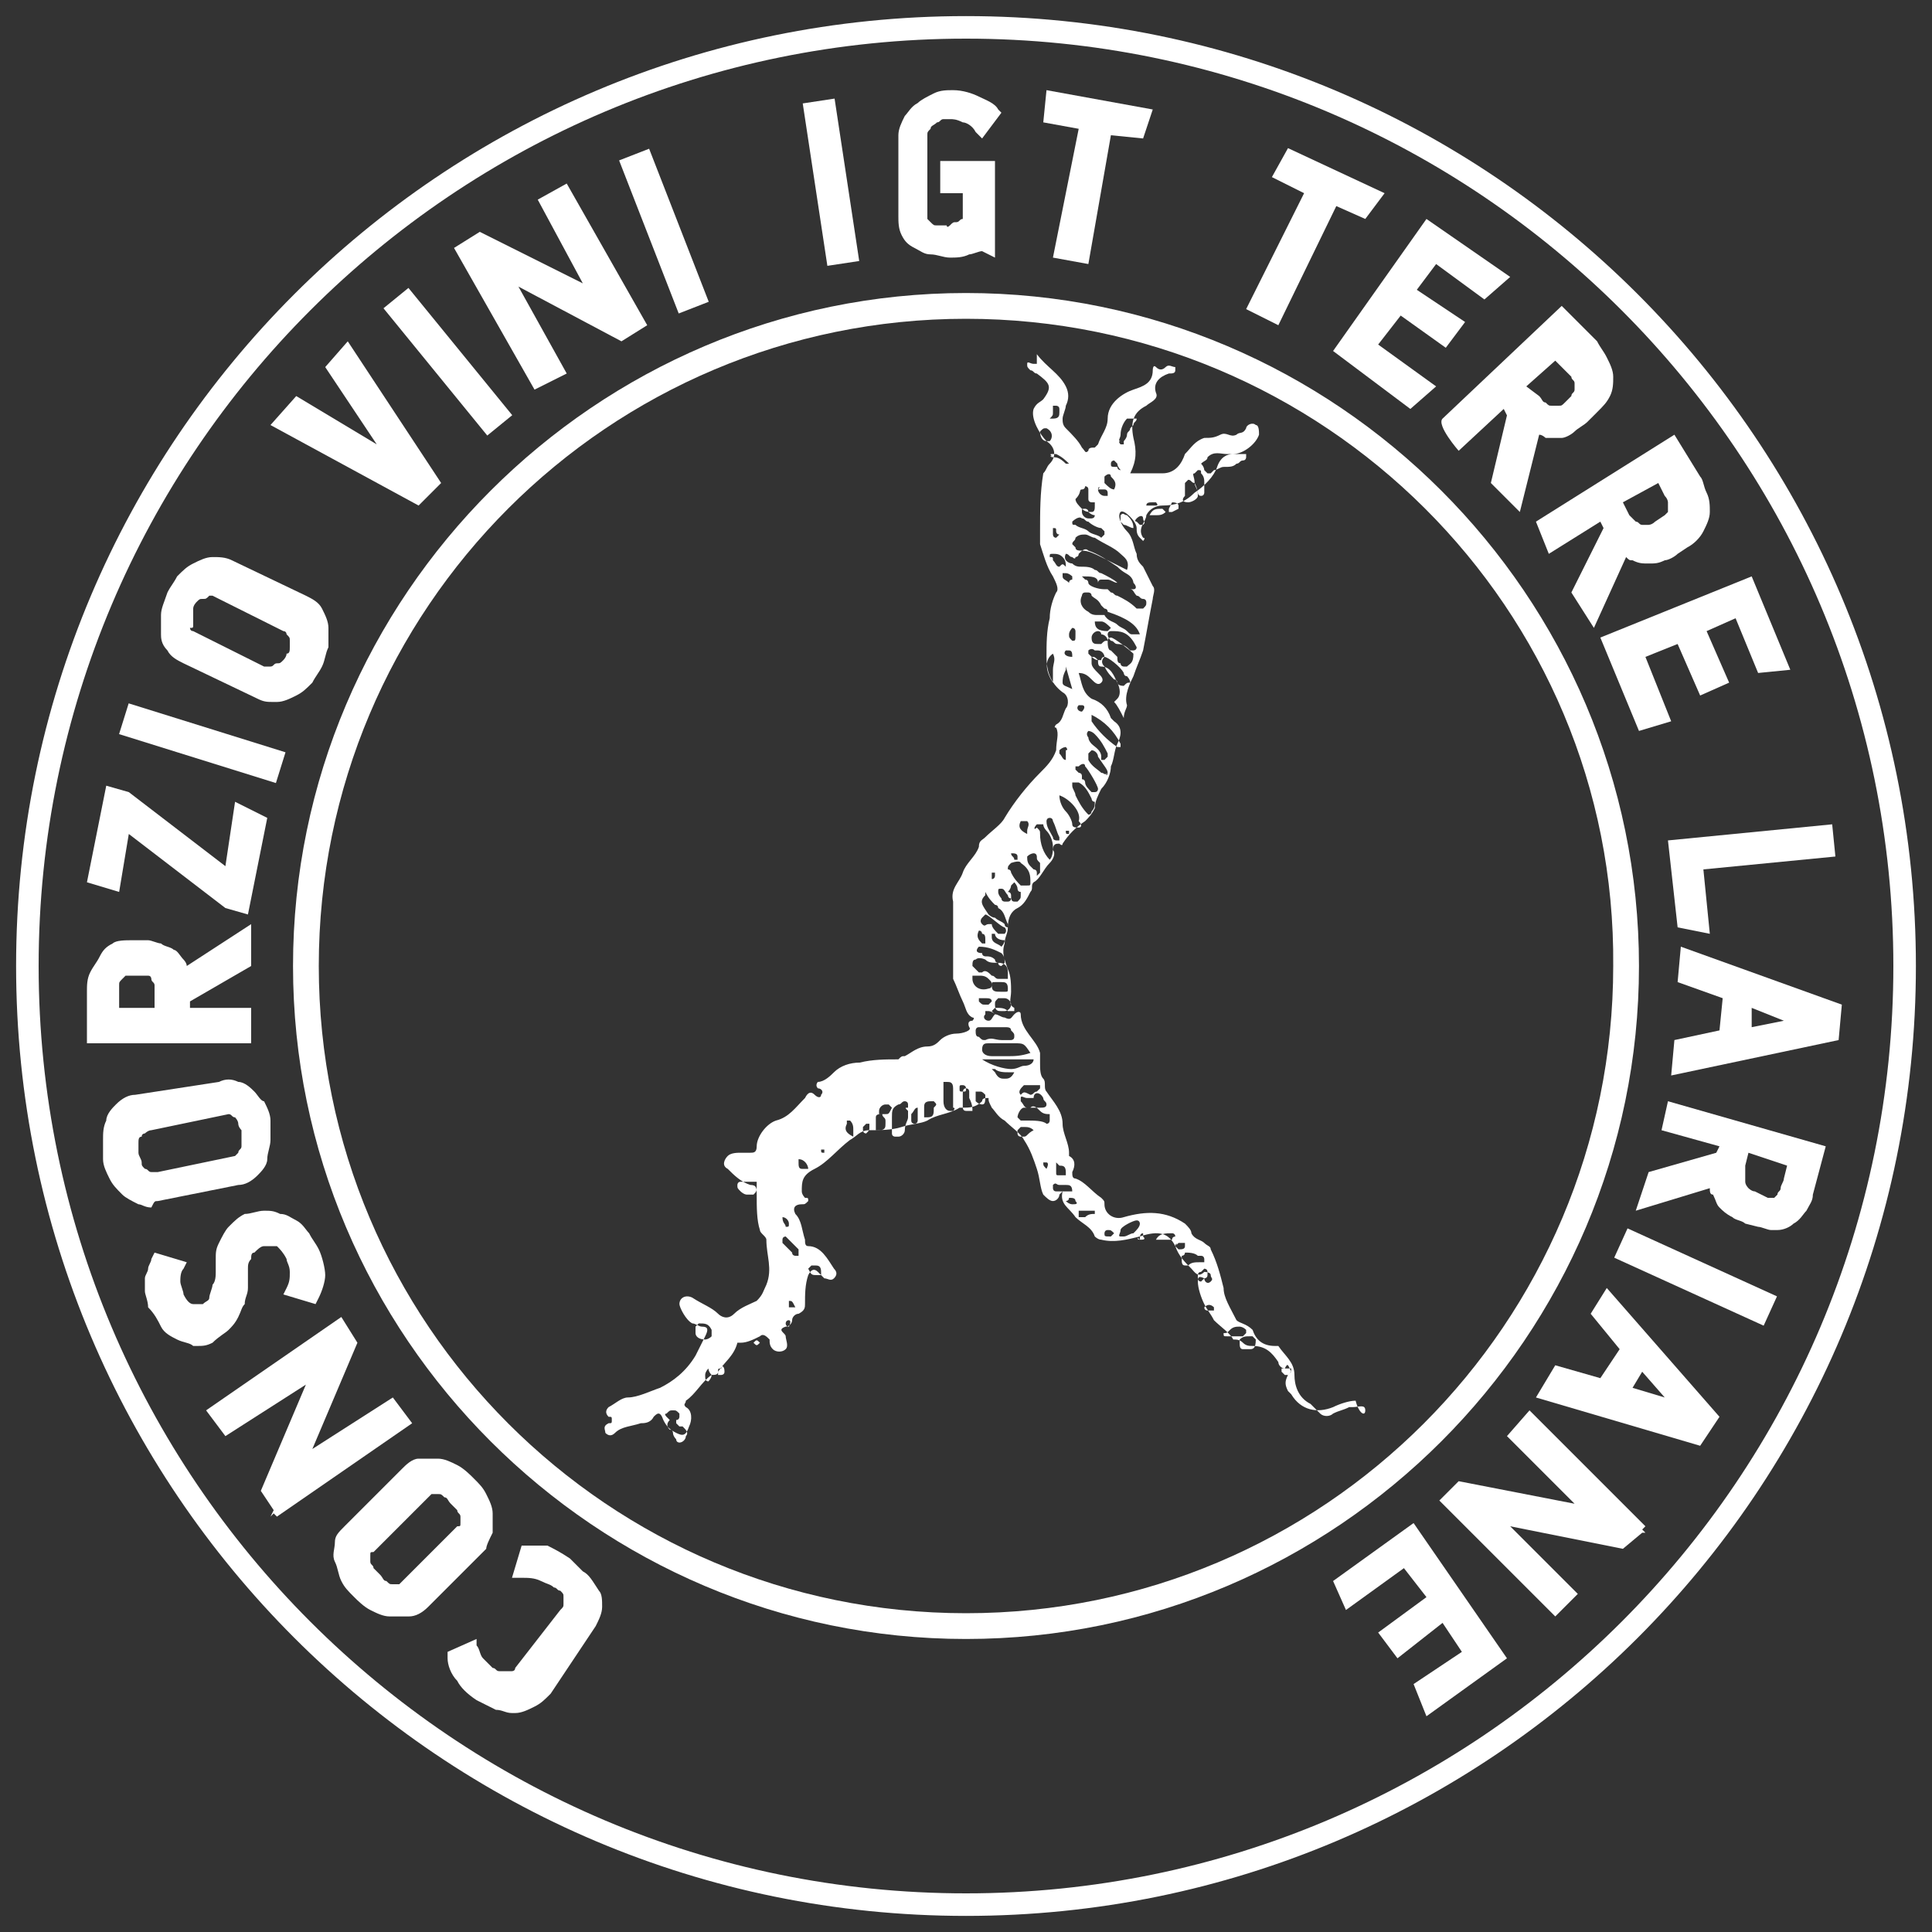 <?xml version="1.0" encoding="UTF-8"?> <svg xmlns="http://www.w3.org/2000/svg" xmlns:xlink="http://www.w3.org/1999/xlink" version="1.1" id="Livello_1" x="0px" y="0px" width="60px" height="60px" viewBox="0 0 60 60" style="enable-background:new 0 0 60 60;" xml:space="preserve"><rect x="0" y="0" width="60" height="60" fill="#333333" stroke="none"/> <style type="text/css"> .st0{fill:#FFFFFF;} </style> <g> <g id="uuid-53b85577-8e08-4c32-8276-97307841bd59"> <path class="st0" d="M42.4,43.8c0-0.2-0.2-0.1-0.4-0.1c0,0-0.1,0-0.1,0c-0.2,0.1-0.3,0.1-0.5,0.2c-0.1,0.1-0.3,0.1-0.4,0 c-0.1-0.1-0.2-0.2-0.3-0.3c-0.4-0.2-0.5-0.6-0.5-0.9c0-0.4-0.3-0.6-0.5-0.9c0,0-0.1,0-0.1,0c-0.4,0-0.6-0.2-0.7-0.5l0,0 c-0.2-0.2-0.4-0.2-0.5-0.3C38.2,40.6,38,40.3,38,40c-0.1-0.4-0.2-0.8-0.4-1.2c0-0.1-0.1-0.1-0.2-0.2c-0.1-0.1-0.3-0.1-0.4-0.3 c0-0.1-0.1-0.2-0.2-0.3c-0.6-0.4-1.2-0.4-1.9-0.2c-0.3,0.1-0.6-0.1-0.6-0.4c0-0.1,0-0.1-0.1-0.2c-0.3-0.2-0.5-0.5-0.8-0.6 c-0.1,0-0.1-0.1-0.1-0.2c0.1-0.2,0.1-0.4-0.1-0.5c0,0,0,0,0-0.1c0-0.3-0.2-0.6-0.2-0.9c0-0.4-0.3-0.7-0.5-1 c-0.1-0.1,0-0.3-0.1-0.4c-0.1-0.1-0.1-0.3-0.1-0.5c0-0.1,0-0.2,0-0.3c-0.1-0.4-0.6-0.7-0.6-1.2c0-0.1-0.1-0.1-0.2,0 c-0.1,0.1-0.1,0.2-0.3,0.1c-0.1,0-0.2-0.1-0.3-0.1c0,0-0.1-0.1-0.1-0.1c0,0,0.1-0.1,0.1-0.1c0.2,0,0.3,0,0.4,0.1 c0.1,0,0.1,0,0.2,0c0,0,0-0.1,0-0.1c-0.2-0.1-0.1-0.3-0.1-0.5c0-0.2,0-0.5-0.1-0.7c-0.1-0.3-0.2-0.5-0.1-0.8 c0-0.2,0.1-0.3,0.1-0.5c0-0.3,0.1-0.5,0.3-0.6c0.2-0.1,0.3-0.3,0.4-0.5c0.1-0.1,0-0.2,0.1-0.3c0.2-0.1,0.3-0.4,0.5-0.6 c0.1-0.1,0.2-0.3,0.1-0.4c0-0.2,0.1-0.2,0.2-0.2c0,0,0.1,0.1,0.1,0c0.2-0.3,0.4-0.5,0.7-0.7c0.1-0.1,0.2-0.2,0.3-0.4 c0-0.2,0.1-0.4,0.2-0.6c0.2-0.2,0.3-0.5,0.3-0.7c0.1-0.2,0.1-0.5,0.2-0.7c0.1-0.2,0.2-0.5-0.1-0.7c0,0,0,0-0.1-0.1 c-0.1-0.3-0.3-0.5-0.6-0.6c-0.3-0.2-0.3-0.5-0.4-0.8c0.2,0,0.3,0.1,0.4,0.2c0.1,0.1,0.2,0.2,0.3,0.1c0.1-0.1,0-0.2-0.1-0.3 c-0.1-0.1-0.2-0.2-0.2-0.3c0-0.1,0-0.2,0-0.2c0.1,0,0.1,0,0.2,0.1c0,0.1,0,0.2,0.1,0.2c0.3,0,0.4,0.3,0.5,0.5 c0.1,0.2,0.1,0.4,0,0.5c0,0-0.1,0.1-0.1,0.1c0.1,0.1,0.2,0.3,0.3,0.5c0-0.2,0.1-0.3,0.1-0.4c-0.1-0.3,0.1-0.7,0.2-0.9 c0.1-0.3,0.2-0.5,0.3-0.8c0.1-0.5,0.2-1.1,0.3-1.6c0-0.1,0.1-0.3,0-0.4c-0.1-0.2-0.2-0.4-0.3-0.6c-0.1-0.1-0.2-0.2-0.2-0.4 c-0.1-0.2-0.1-0.5-0.3-0.7s-0.3-0.5-0.2-0.6s0.5,0.3,0.5,0.5c0,0.1,0,0.2,0.1,0.3c0,0,0.1,0.1,0.1,0.1c0,0,0.1-0.1,0-0.1 c-0.2-0.3,0.1-0.5,0.1-0.7c0.1-0.2,0.3-0.3,0.5-0.3c0.4,0,0.7-0.1,1-0.4c0.3-0.2,0.6-0.5,0.7-0.8c0.1-0.3,0.3-0.4,0.5-0.4 c0.3,0,0.7-0.3,0.8-0.6c0-0.1,0-0.3-0.1-0.3c-0.1-0.1-0.3,0-0.3,0.1c-0.1,0.2-0.2,0.1-0.3,0.2c-0.2,0.1-0.3-0.1-0.5,0 c-0.2,0.1-0.3,0.1-0.5,0.1c-0.3,0.1-0.4,0.3-0.6,0.5c-0.1,0.3-0.3,0.6-0.7,0.6c-0.3,0-0.7,0-1,0c0.2-0.4,0.2-0.7,0.1-1.1 c-0.1-0.5,0-0.8,0.4-1c0.1-0.1,0.4-0.2,0.3-0.4c-0.1-0.3,0.1-0.5,0.4-0.6c0.1,0,0.2,0,0.2-0.1c0,0,0-0.1,0-0.1 c-0.1,0-0.2-0.1-0.3,0c-0.1,0.1-0.2,0.1-0.3,0c-0.1-0.1-0.1,0.1-0.1,0.1c0,0.4-0.3,0.5-0.6,0.6c-0.3,0.1-0.8,0.4-0.8,0.9 c0,0.3-0.2,0.5-0.3,0.8c0,0-0.1,0.1-0.1,0.1c-0.1,0-0.2,0-0.2,0.1c-0.1,0.1-0.1,0-0.2-0.1c-0.1-0.2-0.3-0.4-0.5-0.6 c-0.1-0.1-0.1-0.2-0.1-0.3c0-0.1,0.1-0.3,0.1-0.4c0.1-0.2,0.1-0.4,0-0.6c-0.2-0.4-0.6-0.6-0.9-1c0,0.1,0,0.2,0,0.3 c-0.1,0-0.1,0-0.1,0c-0.1,0-0.2-0.1-0.2,0c0,0.1,0,0.1,0.1,0.2c0.1,0,0.1,0.1,0.2,0.1c0.4,0.3,0.5,0.4,0.2,0.8 c-0.1,0.1-0.2,0.1-0.3,0.3c-0.1,0.3,0.2,0.8,0.4,1c0.3,0.2,0.3,0.5,0.1,0.7c-0.1,0.1-0.1,0.2-0.2,0.3c-0.1,0.6-0.1,1.2-0.1,1.8 c0,0.1,0,0.3,0,0.4c0.1,0.3,0.2,0.7,0.4,1c0.1,0.2,0.2,0.4,0.1,0.5c-0.1,0.2-0.2,0.5-0.2,0.8c-0.1,0.4-0.1,0.8-0.1,1.2 c0,0.4,0.1,0.8,0.5,1.1c0.2,0.1,0.2,0.4,0.1,0.5c-0.1,0.2-0.1,0.4-0.3,0.5c0,0-0.1,0.1,0,0.1c0.1,0.2,0,0.4,0,0.7 c-0.1,0.3-0.3,0.5-0.5,0.7c-0.4,0.4-0.8,0.9-1.1,1.4c-0.1,0.2-0.4,0.4-0.6,0.6c-0.1,0.1-0.2,0.1-0.2,0.3c-0.1,0.3-0.4,0.5-0.5,0.8 c-0.1,0.3-0.4,0.5-0.3,0.9c0,0.1,0,0.2,0,0.3c0,0.6,0,1.1,0,1.7c0,0.1,0,0.3,0,0.4c0.1,0.2,0.2,0.5,0.3,0.7 c0.1,0.2,0.1,0.4,0.3,0.5c0.1,0,0,0.1,0,0.1c-0.2,0-0.1,0.2-0.1,0.2c0.1,0.1-0.2,0.2-0.4,0.2c-0.2,0-0.4,0.1-0.5,0.2 c-0.1,0.1-0.2,0.2-0.4,0.2c-0.3,0-0.5,0.2-0.7,0.3c-0.1,0-0.1,0-0.2,0.1c-0.4,0-0.8,0-1.2,0.1c-0.3,0-0.6,0.1-0.8,0.3 c-0.1,0.1-0.3,0.3-0.5,0.3c0,0-0.1,0.1,0,0.2c0.1,0,0.2,0.1,0.1,0.2c0,0.1-0.1,0.1-0.2,0c-0.1-0.1-0.2-0.1-0.3,0.1 c-0.3,0.3-0.5,0.6-0.9,0.7c-0.3,0.1-0.6,0.5-0.6,0.8c0,0.2-0.1,0.2-0.2,0.2c-0.1,0-0.2,0-0.3,0c-0.1,0-0.3,0-0.4,0.1 c-0.1,0.1-0.2,0.3,0,0.4c0.2,0.2,0.4,0.4,0.7,0.5c0.2,0,0.2,0.1,0.2,0.3c0,0.4,0,0.8,0.1,1.1c0,0.1,0.2,0.2,0.2,0.3 c0,0.5,0.2,0.9,0,1.4c-0.1,0.2-0.1,0.3-0.3,0.5c-0.2,0.1-0.5,0.2-0.7,0.4c-0.2,0.2-0.4,0.1-0.5,0c-0.2-0.2-0.5-0.3-0.8-0.5 c-0.2-0.1-0.4,0-0.4,0.2c0,0.1,0.2,0.5,0.4,0.6c0.1,0,0.2,0.1,0.3,0.1c0.2,0,0.2,0.1,0.1,0.3c-0.1,0.2-0.2,0.4-0.3,0.6 c-0.3,0.5-0.7,0.8-1.1,1c-0.3,0.1-0.7,0.3-1,0.3c-0.2,0-0.4,0.2-0.6,0.3c-0.1,0.1-0.1,0.2,0,0.3c0.1,0,0.1,0,0.1,0.1 c0,0.1,0,0.1-0.1,0.1c-0.2,0.1-0.1,0.2-0.1,0.3c0.1,0.1,0.2,0.1,0.3,0c0.2-0.2,0.5-0.2,0.8-0.3c0.1,0,0.3,0,0.4-0.2 c0.1-0.1,0.2-0.2,0.3,0.1c0.1,0.2,0.2,0.3,0.4,0.4c0.2,0.1,0.3,0.1,0.4-0.2c0.1-0.2,0.1-0.5-0.1-0.6c-0.1-0.1,0-0.1,0-0.2 c0.3-0.2,0.5-0.6,0.8-0.8c0.1,0,0.2,0,0.2-0.1c0.2-0.3,0.5-0.5,0.6-0.9c0,0,0,0,0.1,0c0.2,0,0.4-0.1,0.6-0.2 c0.1-0.1,0.2,0,0.3,0.1c0,0.1,0,0.2,0.1,0.3c0.1,0.1,0.3,0.1,0.4,0c0.1-0.1,0-0.3,0-0.4c0-0.1-0.3-0.2,0-0.3 c0.1,0,0.2-0.1,0.2-0.2c0-0.1,0.1-0.2,0.2-0.2c0.2-0.1,0.2-0.2,0.2-0.3c0-0.3,0-0.6,0.1-0.9c0.1-0.2,0.2-0.2,0.3-0.1 c0.1,0.1,0.1,0.1,0.2,0.2c0.1,0,0.2,0.1,0.3,0c0.1-0.1,0.1-0.2,0-0.3c-0.2-0.3-0.4-0.7-0.8-0.7c-0.1,0-0.1-0.1-0.1-0.2 c-0.1-0.3-0.1-0.6-0.3-0.8c-0.1-0.2,0-0.3,0.2-0.3c0.1,0,0.1,0,0.2-0.1c0-0.1,0-0.1-0.1-0.1c0,0-0.1-0.1-0.1-0.2 c0-0.3,0-0.5,0.4-0.7c0.4-0.2,0.7-0.6,1.1-0.9c0.2-0.1,0.3-0.3,0.6-0.3c0.3,0,0.7,0,1-0.1c0.3-0.1,0.6-0.1,0.8-0.2 c0.3-0.2,0.7-0.2,1-0.4c0,0,0.1,0,0.1,0c0.2,0,0.4,0,0.6-0.2c0-0.1,0.1-0.1,0.2-0.1c0,0.1,0,0.1,0.1,0.3c0.1,0.1,0.2,0.3,0.4,0.4 c0.2,0.2,0.5,0.4,0.6,0.6c0.2,0.3,0.3,0.6,0.4,0.9c0.1,0.3,0.1,0.6,0.2,0.8c0.1,0.1,0.2,0.2,0.3,0.2c0.1,0,0.2-0.1,0.2-0.2 c0,0,0.1-0.1,0.1-0.1c-0.1,0.4,0.2,0.5,0.4,0.8c0.2,0.2,0.5,0.3,0.6,0.6c0,0,0.1,0.1,0.2,0.1c0.4,0.1,0.8,0,1.2-0.1 c0.6-0.2,0.9-0.1,1.1,0.3c0.1,0.3,0.3,0.5,0.5,0.7c0.1,0.1,0.2,0.3,0.4,0.1c0,0,0.2,0,0.2,0.1c0,0.1,0.1,0.1,0,0.2 c-0.1,0.1-0.2,0-0.2-0.1c-0.2-0.1-0.2,0-0.2,0.1c0,0.2,0.1,0.5,0.2,0.7c0.1,0.2,0.2,0.3,0.3,0.5c0.2,0.2,0.5,0.4,0.6,0.6 c0,0,0,0,0,0c0.1,0,0.2,0,0.3,0.1c0.1,0.1,0.2,0.1,0.3,0.1c0.4,0,0.6,0.2,0.8,0.5c0,0.1,0.1,0.2,0.2,0.2c0.1,0,0.2,0,0.2,0 c0,0.1,0,0.1-0.1,0.2c-0.1,0.2-0.1,0.3,0,0.5l0.1,0.1c0.3,0.5,0.8,0.6,1.3,0.4c0.2-0.1,0.5-0.2,0.7-0.2 C42.2,43.9,42.4,44,42.4,43.8L42.4,43.8z M37.3,14.4C37.3,14.4,37.4,14.3,37.3,14.4c0.1-0.1,0.2-0.1,0.2-0.2 c0.2-0.2,0.4-0.1,0.6-0.1c0.2,0,0.3,0,0.4,0c0,0,0.1,0,0.2,0c0,0,0,0.1,0,0.1c0,0,0,0.1-0.1,0.1c-0.1,0-0.1,0.1-0.2,0.1 c-0.1,0.1-0.2,0.1-0.4,0.1c-0.1,0-0.2,0.1-0.3,0.1c0,0-0.1,0.1-0.1,0.1l0,0c0,0-0.1,0-0.1,0h0c0,0,0,0-0.1-0.1 C37.4,14.6,37.4,14.5,37.3,14.4L37.3,14.4L37.3,14.4L37.3,14.4z M37.1,14.7c0,0,0.1-0.1,0.1-0.1c0.1,0,0.1,0,0.1,0.1c0,0,0,0,0,0 c0.1,0.1,0.1,0.2,0.1,0.3v0.1c0,0.1,0,0.1,0,0.2c0,0,0,0,0,0c0,0,0,0.1-0.1,0.1h0c-0.1,0-0.1-0.1-0.1-0.1v0c0-0.1-0.1-0.2-0.1-0.3 l0,0C37.1,14.8,37,14.7,37.1,14.7L37.1,14.7z M36.8,15.4c0-0.1,0-0.2,0-0.3c0,0,0,0,0-0.1c0,0,0.1-0.1,0.1-0.1 c0.1,0,0.1,0.1,0.2,0.1c0.1,0.2,0.1,0.3,0.1,0.4s-0.2,0.2-0.3,0.2h0v0C36.7,15.6,36.7,15.5,36.8,15.4L36.8,15.4z M36.4,15.6 C36.4,15.6,36.5,15.6,36.4,15.6c0.2,0,0.2,0.1,0.2,0.1c0,0,0,0,0,0.1l0,0l-0.2,0.1l0,0c0,0-0.1,0-0.1,0s0-0.1,0-0.1L36.4,15.6 C36.4,15.7,36.4,15.6,36.4,15.6L36.4,15.6z M36.1,15.8L36.1,15.8C36.1,15.8,36.2,15.9,36.1,15.8c0.1,0.1,0.1,0.1,0.1,0.1 c-0.1,0.1-0.2,0.1-0.3,0.1h-0.2l0,0C35.8,15.8,35.9,15.8,36.1,15.8L36.1,15.8z M35.6,15.7c0-0.1,0.1-0.1,0.2-0.1c0,0,0.1,0,0.1,0 c0,0,0.1,0.1,0,0.1c0,0-0.1,0-0.1,0h0C35.8,15.7,35.7,15.7,35.6,15.7L35.6,15.7L35.6,15.7L35.6,15.7L35.6,15.7z M32.7,21.2 c-0.2-0.3-0.3-0.7,0-0.9l0,0l0,0c0.1,0.2,0,0.3,0,0.5C32.7,20.9,32.7,21.1,32.7,21.2L32.7,21.2L32.7,21.2L32.7,21.2z M23.4,37.1 c0,0-0.1,0-0.1,0c0,0-0.1,0-0.1,0C23.1,37.1,23,37,23,37c0,0,0,0,0,0c-0.1-0.1-0.1-0.1-0.1-0.2c0,0,0-0.1,0.1-0.1 c0.1,0,0.2,0,0.2,0c0,0,0.1,0,0.1,0h0c0.1,0,0.1,0,0.2,0c0,0,0,0.1,0,0.1C23.5,37,23.5,37,23.4,37.1L23.4,37.1z M21.3,44.6 c0,0.1-0.1,0.2-0.2,0.2h0c0,0-0.1,0-0.1-0.1c0,0-0.1-0.1-0.1-0.2c0,0,0-0.1-0.1-0.1c-0.1-0.1-0.1-0.2,0-0.3c0,0,0,0,0,0 c0,0,0,0-0.1-0.1l0,0c0,0-0.1-0.1,0-0.1c0.1-0.1,0.1-0.1,0.2-0.1c0.1,0,0.1,0,0.2,0.1c0,0,0,0,0,0c0,0,0,0.1,0,0.1 c0,0,0,0.1-0.1,0.1c0,0,0,0,0,0c0,0,0,0.1,0,0.1c0,0,0,0,0.1,0.1c0,0,0,0,0.1,0l0,0C21.3,44.4,21.4,44.5,21.3,44.6L21.3,44.6z M21.9,41.6L21.9,41.6c-0.2,0-0.3-0.1-0.3-0.2c0,0,0,0,0-0.1c0,0,0-0.1,0-0.1c0,0,0.1-0.1,0.1-0.1c0.2,0,0.3,0,0.4,0.2 c0,0,0,0.1,0,0.2C22,41.6,21.9,41.6,21.9,41.6z M22.1,42.7C22,42.8,22,42.8,22.1,42.7c0,0.1-0.1,0.2-0.1,0.2h0 c-0.1,0-0.1-0.1-0.1-0.2s0.1-0.2,0.1-0.2S22,42.6,22.1,42.7C22,42.7,22,42.7,22.1,42.7L22.1,42.7L22.1,42.7L22.1,42.7z M22.5,42.6 C22.5,42.6,22.5,42.6,22.5,42.6c0,0.1-0.1,0.1-0.1,0.1h0c0,0-0.1,0-0.1,0c0,0,0,0,0-0.1c0-0.1,0-0.1,0.1-0.1 C22.4,42.4,22.5,42.4,22.5,42.6C22.5,42.5,22.5,42.5,22.5,42.6C22.5,42.5,22.5,42.6,22.5,42.6L22.5,42.6z M23.6,41.7 C23.6,41.7,23.6,41.7,23.6,41.7C23.6,41.7,23.6,41.7,23.6,41.7L23.6,41.7c-0.1,0.1-0.1,0.1-0.2,0l0,0l0,0l0,0l0,0 C23.5,41.6,23.5,41.6,23.6,41.7C23.6,41.6,23.6,41.6,23.6,41.7L23.6,41.7L23.6,41.7L23.6,41.7L23.6,41.7z M25.1,39.4 C25.1,39.4,25.2,39.4,25.1,39.4l0.1-0.1c0,0,0.1,0,0.1,0c0.1,0,0.2,0,0.2,0.2c0,0,0,0.1,0,0.1h0c0,0,0,0,0,0c0,0-0.1,0-0.1,0 C25.2,39.6,25.2,39.6,25.1,39.4C25.1,39.5,25.1,39.5,25.1,39.4L25.1,39.4z M24.3,37.8C24.4,37.8,24.4,37.8,24.3,37.8 c0.1,0,0.2,0.1,0.2,0.2c0,0.1,0,0.1-0.1,0.1l0,0C24.4,38,24.3,38,24.3,37.8C24.3,37.9,24.3,37.9,24.3,37.8z M24.5,41.2L24.5,41.2 L24.5,41.2c-0.1,0-0.1-0.1-0.1-0.1c0,0,0-0.1,0.1-0.1h0C24.5,41,24.6,41,24.5,41.2C24.5,41.2,24.5,41.2,24.5,41.2z M24.7,40.6 C24.7,40.6,24.7,40.6,24.7,40.6L24.7,40.6L24.7,40.6L24.7,40.6c-0.1,0-0.2,0-0.2,0s0,0,0-0.1v0c0,0,0,0,0-0.1c0,0,0,0,0,0 C24.6,40.4,24.6,40.4,24.7,40.6C24.7,40.5,24.7,40.6,24.7,40.6L24.7,40.6z M24.8,38.8C24.8,38.8,24.8,38.9,24.8,38.8 c0,0.1,0,0.1,0,0.2l0,0c0,0,0,0-0.1,0c0,0-0.1,0-0.1-0.1l0,0c0,0-0.1-0.1-0.1-0.1c-0.1-0.1-0.1-0.1-0.2-0.2c0,0,0-0.1,0-0.1 c0-0.1,0.1-0.1,0.1-0.1h0C24.5,38.5,24.7,38.7,24.8,38.8L24.8,38.8z M25.1,36.3C25.1,36.3,25.1,36.3,25.1,36.3c-0.1,0-0.2,0-0.2,0 c-0.1,0-0.1-0.1-0.1-0.2c0,0,0-0.1,0-0.1c0,0,0,0,0,0C25,36,25.1,36.2,25.1,36.3L25.1,36.3L25.1,36.3L25.1,36.3z M25.6,35.8 C25.6,35.8,25.6,35.8,25.6,35.8L25.6,35.8c-0.1,0-0.1,0-0.1-0.1v0l0,0c0,0,0,0,0,0c0,0,0,0,0.1,0C25.6,35.7,25.6,35.7,25.6,35.8 C25.6,35.7,25.6,35.8,25.6,35.8z M26.5,35.3c-0.2-0.1-0.3-0.2-0.2-0.4c0,0,0-0.1,0-0.1c0,0,0.1,0,0.1,0c0.1,0.1,0.1,0.2,0.1,0.3 L26.5,35.3L26.5,35.3L26.5,35.3L26.5,35.3z M27,35c0,0.1,0,0.1-0.1,0.2l0,0c-0.1,0-0.1-0.1-0.1-0.1c0,0,0,0,0,0c0,0,0-0.1,0-0.1 c0,0,0.1-0.1,0.1-0.1c0,0,0.1,0,0.1,0S27,34.9,27,35C27,34.9,27,35,27,35L27,35z M27.5,34.8c0,0,0,0.1,0,0.1c0,0.1,0,0.2-0.2,0.2 h0c0,0,0,0-0.1,0c0,0,0-0.1,0-0.2v-0.1c0-0.1,0-0.1,0-0.1c0-0.1,0.1-0.1,0.2-0.1C27.4,34.7,27.5,34.7,27.5,34.8 C27.5,34.8,27.5,34.8,27.5,34.8L27.5,34.8z M27.5,34.6c0,0-0.1,0-0.1,0h0c0,0-0.1,0-0.1,0c0,0,0-0.1,0-0.1c0-0.1,0.1-0.2,0.2-0.2 c0,0,0.1,0,0.1,0c0,0,0.1,0.1,0.1,0.1C27.6,34.6,27.6,34.6,27.5,34.6L27.5,34.6z M28.2,34.5c0,0.1,0,0.1,0,0.2 c0,0.1-0.1,0.2-0.1,0.4c0,0.1-0.1,0.2-0.2,0.2h-0.1c0,0-0.1,0-0.1-0.1c0-0.1,0-0.1,0-0.2c0-0.1,0-0.2,0-0.3c0-0.2,0-0.3,0.2-0.4 c0.1,0,0.1-0.1,0.2-0.1c0,0,0.1,0,0.1,0.1c0,0,0,0.1,0,0.1C28.1,34.4,28.1,34.4,28.2,34.5C28.2,34.4,28.2,34.5,28.2,34.5 L28.2,34.5z M28.5,34.4v0.1c0,0.1,0,0.2,0,0.3v0c0,0,0,0.1-0.1,0.1c0,0,0,0,0,0h0c0,0-0.1,0-0.1-0.1c0,0,0-0.1,0-0.1 c0,0,0-0.1,0-0.1C28.4,34.5,28.4,34.4,28.5,34.4L28.5,34.4L28.5,34.4L28.5,34.4z M29,34.4L29,34.4c0,0.2,0,0.3-0.2,0.3h0 c0,0,0,0-0.1,0c0,0,0-0.1,0-0.2c0,0,0-0.1,0-0.1c0-0.1,0-0.2,0.2-0.2c0,0,0.1,0,0.1,0C29.1,34.3,29.1,34.3,29,34.4 C29,34.4,29,34.4,29,34.4z M29.6,34.5C29.6,34.5,29.5,34.5,29.6,34.5l-0.1,0c-0.1,0-0.2-0.1-0.2-0.3v0l0,0c0-0.1,0-0.2,0-0.3 c0-0.1,0-0.1,0-0.2v0c0-0.1,0-0.1,0-0.1c0,0,0,0,0.1,0h0c0.1,0,0.2,0,0.2,0.2c0,0.1,0,0.2,0,0.3s0,0.2,0,0.3 C29.7,34.4,29.6,34.5,29.6,34.5L29.6,34.5z M32.9,36.2c0.1,0,0.2,0,0.2,0.2c0,0,0,0.1,0,0.1c0,0,0,0-0.1,0h-0.1 c-0.1,0-0.1,0-0.1-0.1c0,0,0-0.1,0-0.2v-0.1L32.9,36.2C32.8,36.2,32.9,36.2,32.9,36.2L32.9,36.2z M32.4,34.1 C32.4,34.1,32.4,34.1,32.4,34.1c0,0.1,0.1,0.1,0.1,0.2c0,0.1-0.1,0.1-0.2,0.1H32c0,0,0,0-0.1,0c-0.1,0-0.1-0.1-0.2-0.2l0,0 c0,0,0-0.1,0-0.1c0-0.1,0.1,0,0.2,0c0,0,0.1,0,0.2,0C32.1,33.9,32.3,33.9,32.4,34.1L32.4,34.1z M31.7,34 C31.7,34,31.6,33.9,31.7,34c-0.1-0.1,0-0.2,0.1-0.3c0.1,0,0.1,0,0.2,0s0.1,0,0.2,0c0,0,0,0,0.1,0c0,0,0,0.1,0,0.1l0,0l0,0 l-0.1,0.1c0,0,0,0,0,0c-0.1,0-0.1,0.1-0.2,0.1c0,0,0,0,0,0C31.8,33.9,31.8,33.9,31.7,34C31.7,34,31.7,34,31.7,34L31.7,34z M32,32.7L32,32.7L32,32.7c-0.3,0.1-0.5,0.1-0.7,0.1c-0.2,0-0.3,0-0.5,0c-0.2,0-0.3-0.1-0.3-0.2c0-0.2,0.1-0.2,0.2-0.2h0.1 c0.3,0,0.5,0,0.7,0C31.8,32.4,31.8,32.4,32,32.7L32,32.7z M31.2,31.9c0.1,0,0.2,0,0.2,0.1c0.1,0.1,0.1,0.1,0.1,0.2 c0,0.1-0.1,0.1-0.1,0.1h-0.1c-0.1,0-0.1,0-0.2,0c-0.2,0-0.3-0.1-0.5,0c-0.1,0-0.1,0-0.2-0.1c-0.1,0-0.1-0.1-0.1-0.2 c0,0,0-0.1,0.1-0.1c0.1,0,0.1,0,0.2,0h0C30.8,31.9,31,31.9,31.2,31.9L31.2,31.9z M30.8,30.6c0-0.1,0-0.1,0.1-0.1c0,0,0.1,0,0.1,0 c0,0,0.1,0,0.1,0c0.1,0,0.2,0,0.2,0.2l0,0c0,0.1,0,0.1-0.1,0.1c0,0,0,0,0,0h0c0,0-0.1,0-0.1,0C30.9,30.8,30.8,30.8,30.8,30.6 L30.8,30.6z M30.9,31.5L30.9,31.5C30.9,31.5,30.8,31.6,30.9,31.5c-0.1,0.1-0.1,0.2-0.2,0.2h0c-0.1,0-0.2-0.1-0.1-0.2 c0,0,0-0.1,0-0.1c0,0,0.1,0,0.1,0h0C30.7,31.4,30.8,31.4,30.9,31.5C30.8,31.5,30.9,31.5,30.9,31.5L30.9,31.5L30.9,31.5z M30.8,31.1C30.8,31.1,30.9,31.2,30.8,31.1C30.8,31.2,30.8,31.2,30.8,31.1l-0.1,0.1c0,0-0.1,0-0.1,0c-0.1,0-0.1,0-0.2-0.1 c0,0,0-0.1,0-0.1c0,0,0,0,0,0l0,0h0.2C30.7,31,30.8,31,30.8,31.1L30.8,31.1z M31.4,31.2C31.4,31.2,31.4,31.3,31.4,31.2 c0,0.1-0.1,0.2-0.2,0.2h0c0,0,0,0-0.1,0c-0.1,0-0.2,0-0.2-0.2c0-0.1,0-0.1,0.1-0.2c0,0,0,0,0.1,0c0,0,0.1,0,0.1,0 C31.3,31,31.4,31.1,31.4,31.2L31.4,31.2z M33.2,25.9C33.2,25.9,33.2,25.9,33.2,25.9L33.2,25.9c-0.1,0-0.1,0-0.1-0.1c0,0,0,0,0,0 l0,0h0.1C33.2,25.7,33.2,25.8,33.2,25.9C33.2,25.9,33.2,25.9,33.2,25.9L33.2,25.9z M33.5,25.7L33.5,25.7c-0.1,0-0.2,0-0.2-0.1 c0-0.1-0.1-0.3-0.2-0.4s-0.2-0.3-0.2-0.5v0h0c0.3,0.1,0.7,0.5,0.6,0.8C33.6,25.6,33.6,25.7,33.5,25.7L33.5,25.7z M33.9,25.2 c0,0,0,0.1-0.1,0.1l0,0l0,0c-0.2-0.2-0.3-0.4-0.4-0.6c0-0.1-0.1-0.2-0.1-0.3c0-0.1,0-0.1,0-0.1c0,0,0,0,0,0c0,0,0,0,0.1,0 c0,0,0.1,0,0.1,0c0.2,0.1,0.3,0.3,0.4,0.5c0,0,0,0.1,0.1,0.1C34,25,34,25.1,33.9,25.2L33.9,25.2z M33.3,19.9 C33.2,19.9,33.2,19.9,33.3,19.9c-0.1-0.1-0.1-0.1-0.1-0.2c0-0.1,0.1-0.2,0.1-0.2c0.1,0,0.1,0.1,0.1,0.1c0,0,0,0,0,0.1l0,0 C33.4,19.9,33.4,19.9,33.3,19.9L33.3,19.9L33.3,19.9z M33.3,20.4L33.3,20.4L33.3,20.4c-0.2,0-0.3-0.1-0.2-0.2c0,0,0,0,0,0 c0,0,0.1,0,0.1,0C33.3,20.2,33.3,20.3,33.3,20.4L33.3,20.4z M33.5,21.9C33.5,21.9,33.5,21.9,33.5,21.9c0.1,0,0.1,0,0.1,0 c0.1,0,0.1,0.1,0,0.2c0,0,0,0,0,0v0l0,0l0,0C33.5,22.1,33.4,22,33.5,21.9L33.5,21.9z M34.4,24C34.4,24.1,34.3,24.1,34.4,24 L34.4,24c-0.1,0.1-0.1,0-0.2,0c-0.1-0.1-0.3-0.2-0.4-0.4c0-0.1,0-0.1,0-0.2c0,0,0.1-0.1,0.1-0.1l0,0c0.1,0,0.2,0.1,0.2,0.2 C34.3,23.8,34.4,23.9,34.4,24L34.4,24z M33.9,22.2c0.4,0.2,0.7,0.5,0.9,0.9l0,0.1l-0.1,0c-0.3-0.2-0.6-0.5-0.8-0.8 C33.9,22.4,33.9,22.3,33.9,22.2L33.9,22.2L33.9,22.2L33.9,22.2z M33.8,22.7c0,0,0.1,0,0.2,0.1c0.2,0.2,0.3,0.4,0.4,0.6l0,0 c0,0.1,0,0.1,0,0.1c0,0-0.1,0.1-0.1,0.1h-0.1c0,0,0,0,0-0.1c0-0.2-0.2-0.3-0.3-0.4c0,0-0.1-0.1-0.1-0.2 C33.8,22.9,33.7,22.8,33.8,22.7L33.8,22.7z M33.7,23.8c0.1,0.1,0.4,0.6,0.4,0.7l0,0c0,0,0,0,0,0c0,0,0,0.1-0.1,0.1h0 c0,0-0.1,0-0.1,0c-0.1-0.1-0.2-0.2-0.2-0.3c0,0,0-0.1-0.1-0.1c0,0,0,0,0-0.1c0-0.1-0.1-0.1-0.1-0.1c0,0-0.1-0.1-0.1-0.1 c0,0,0-0.1,0-0.1c0,0,0,0,0,0c0,0,0,0,0.1,0C33.6,23.7,33.7,23.7,33.7,23.8L33.7,23.8z M34.2,20.5C34.2,20.5,34.1,20.6,34.2,20.5 l-0.1,0c-0.1,0-0.2-0.1-0.3-0.2c0,0,0-0.1,0-0.1c0,0,0.1-0.1,0.2,0l0,0c0,0,0,0,0.1,0c0.1,0,0.2,0.1,0.2,0.2 C34.2,20.4,34.2,20.5,34.2,20.5L34.2,20.5z M34.2,20L34.2,20c-0.1,0-0.1,0-0.1,0c-0.1,0-0.2,0-0.2-0.2c0-0.1,0.1-0.2,0.2-0.2h0 c0,0,0.1,0,0.1,0.1c0.1,0,0.2,0.1,0.2,0.2C34.3,19.9,34.3,19.9,34.2,20C34.3,20,34.2,20,34.2,20L34.2,20z M34,19.3 c0,0,0.1,0,0.2,0c0.1,0,0.2,0.1,0.3,0.2l0,0l0,0c0,0,0,0,0,0c0,0-0.1,0.1-0.1,0.1h0C34.1,19.6,34,19.5,34,19.3 C34,19.4,34,19.4,34,19.3L34,19.3z M34.9,21.3C34.9,21.3,34.9,21.3,34.9,21.3c-0.2,0-0.2-0.1-0.2-0.1c0,0,0-0.1-0.1-0.1 c-0.1-0.1-0.2-0.2-0.3-0.4c-0.1-0.1-0.1-0.2,0-0.3l0,0c0.1,0,0.5,0.3,0.6,0.5c0,0,0,0.1,0.1,0.1c0,0,0.1,0.1,0.1,0.2 C35,21.2,35,21.2,34.9,21.3L34.9,21.3z M35,20.7C35,20.7,35,20.7,35,20.7C35,20.7,35,20.7,35,20.7l-0.1,0c0,0-0.1,0-0.1-0.1 c0,0,0,0,0,0c-0.1,0-0.1-0.1-0.1-0.2c-0.1-0.1-0.1-0.1-0.2-0.2c-0.1,0-0.1-0.2-0.1-0.3c0-0.1,0.1-0.1,0.1-0.1 c0.1,0,0.6,0.4,0.7,0.5C35.2,20.6,35.1,20.6,35,20.7L35,20.7z M35.3,20.1c0,0.1-0.1,0.1-0.1,0.1h0c0,0-0.1,0-0.1,0 c-0.1-0.1-0.2-0.2-0.4-0.2c-0.1,0-0.1-0.1-0.2-0.1c-0.1-0.1-0.1-0.2-0.1-0.2v0c0,0,0-0.1,0.1-0.1s0.1,0,0.1,0c0,0,0,0,0,0 C34.9,19.6,35.1,19.7,35.3,20.1C35.3,20,35.3,20,35.3,20.1C35.3,20,35.3,20,35.3,20.1L35.3,20.1L35.3,20.1z M35.4,19.7 c-0.1,0-0.1,0-0.2,0s-0.1,0-0.2-0.1c-0.1-0.1-0.2-0.1-0.3-0.2c-0.1-0.1-0.3-0.1-0.4-0.3c0,0-0.1,0-0.2,0c-0.1,0-0.2,0-0.3-0.1 c-0.2-0.1-0.3-0.3-0.2-0.5c0,0,0-0.1,0.1-0.1c0,0,0.1,0,0.1,0c0,0,0.1,0,0.1,0.1c0.1,0.1,0.2,0.1,0.3,0.3c0,0,0.1,0.1,0.1,0.1 c0,0,0.1,0,0.1,0.1C35,19.2,35.3,19.4,35.4,19.7L35.4,19.7L35.4,19.7L35.4,19.7z M35.1,17.9C35.1,17.9,35.1,17.9,35.1,17.9 c0.1,0.1,0.1,0.2,0.1,0.2c0.1,0.1,0.1,0.2,0,0.2c0,0-0.1,0-0.1,0h0c0.1,0,0.1,0.1,0.2,0.2c0.1,0,0.1,0.1,0.2,0.1 c0.1,0,0.1,0.1,0.1,0.1c0,0.1,0,0.1-0.1,0.2c0,0-0.1,0-0.1,0s-0.1,0-0.1,0c-0.2-0.2-0.4-0.3-0.6-0.4c-0.1,0-0.1-0.1-0.2-0.1h0 c0,0-0.1-0.1-0.1-0.1v0c0,0-0.1,0-0.1,0c-0.2,0-0.5-0.1-0.5-0.2c0,0,0-0.1-0.1-0.1c0,0,0,0-0.1-0.1l0,0h0c0.3,0,0.5,0,0.5,0.2 c0,0,0,0,0,0s0,0,0,0c0,0,0,0,0,0c0,0,0-0.1,0.1-0.1c0,0,0.1,0,0.1,0c0,0,0,0,0.1,0c0.1,0,0.2,0.1,0.3,0.1 c-0.1-0.1-0.3-0.2-0.5-0.3c-0.1,0-0.1-0.1-0.2-0.1c-0.1-0.1-0.3-0.1-0.4-0.1c-0.1,0-0.2,0-0.3-0.1h0c-0.1,0-0.3-0.1-0.2-0.3v0h0 c0.1,0,0.1,0.1,0.2,0.1c0,0,0,0,0,0c0,0,0.1,0.1,0.1,0c0,0,0.1,0,0.1-0.1c0.1-0.1,0.2-0.2,0.3-0.1c0.3,0.1,0.6,0.3,0.9,0.5 C34.9,17.8,35,17.8,35.1,17.9L35.1,17.9z M34.8,17.2c0.1,0.1,0.3,0.2,0.2,0.5v0l0,0l-0.2-0.1c-0.2-0.1-0.4-0.2-0.6-0.3 c-0.2-0.1-0.4-0.2-0.6-0.2c-0.1,0-0.2,0-0.2-0.1c0,0-0.1-0.1-0.1-0.1c0-0.1,0.1-0.1,0.1-0.2c0.1-0.1,0.2-0.1,0.3-0.1 c0.1,0,0.2,0.1,0.3,0.1C34.3,16.9,34.6,17,34.8,17.2L34.8,17.2z M35.3,16.1C35.3,16.1,35.3,16,35.3,16.1c0.1-0.1,0.2-0.1,0.2,0 c0,0.1,0.1,0.1,0,0.2c0,0,0,0-0.1,0h0c0,0,0,0-0.1-0.1c0,0,0,0,0,0c0,0,0,0,0,0C35.3,16.2,35.2,16.2,35.3,16.1L35.3,16.1 L35.3,16.1L35.3,16.1z M35.2,16.4L35.2,16.4L35.2,16.4c-0.1,0-0.2-0.1-0.3-0.1c0,0-0.1-0.1-0.1-0.1s0-0.1,0-0.1c0,0,0-0.1,0-0.1 c0.1-0.1,0.1,0,0.2,0C35.1,16.1,35.2,16.2,35.2,16.4L35.2,16.4z M34.8,13.5c0-0.2,0.1-0.4,0.2-0.5C35,13,35.1,13,35.2,13 c0,0,0.1,0,0.1,0h0v0c0,0.1-0.1,0.1-0.1,0.2c0,0-0.1,0.1-0.1,0.1c0,0.1-0.1,0.1-0.1,0.2s-0.1,0.2-0.1,0.2c0,0,0,0,0,0.1 c0,0,0,0-0.1,0h0c0,0-0.1-0.1,0-0.1C34.7,13.7,34.8,13.6,34.8,13.5L34.8,13.5z M34.5,14.4c0-0.1,0.1-0.1,0.1-0.1h0 c0,0,0.1,0.1,0.1,0.1c0,0.1,0.1,0.2,0.2,0.3l0,0l0,0c0,0,0,0,0,0c0,0,0,0,0,0h0c0,0,0,0,0,0c0-0.1-0.1-0.1-0.1-0.1 c0,0-0.1,0-0.1-0.1l0,0C34.5,14.5,34.5,14.5,34.5,14.4L34.5,14.4z M34.3,14.8c0.1-0.1,0.2-0.1,0.2,0c0.1,0.1,0.2,0.2,0.1,0.4v0h0 c-0.1,0-0.2-0.1-0.3-0.2C34.3,15,34.3,14.9,34.3,14.8C34.3,14.8,34.3,14.8,34.3,14.8L34.3,14.8z M34.1,15.2 C34.1,15.1,34.2,15.1,34.1,15.2L34.1,15.2L34.1,15.2c0.1,0,0.1,0,0.2,0c0.1,0,0.1,0.1,0.1,0.1c0,0,0,0.1,0,0.1c0,0,0,0-0.1,0h0 c-0.1,0-0.2-0.1-0.2-0.2C34.1,15.3,34.1,15.2,34.1,15.2C34.1,15.2,34.1,15.2,34.1,15.2L34.1,15.2z M33.6,15.2 C33.6,15.2,33.6,15.2,33.6,15.2c0.1,0,0.1-0.1,0.1-0.1c0,0,0.1,0,0.1,0.1v0.1c0,0.1,0,0.1,0,0.2c0,0,0,0,0,0 c0,0.1,0.1,0.1,0.1,0.1c0,0,0.1,0,0.1,0c0,0,0,0,0,0.1c0,0.1,0,0.2-0.1,0.2h0c-0.1,0-0.2,0-0.3-0.1c-0.1-0.1-0.2-0.2-0.2-0.3l0,0 v0C33.6,15.3,33.5,15.2,33.6,15.2L33.6,15.2z M34,16L34,16c0,0.1-0.1,0.1-0.1,0.1c0,0,0,0-0.1,0h0c-0.1,0-0.2-0.1-0.2-0.2 c0-0.1,0-0.1,0.1-0.1s0,0,0,0l0,0l0,0c0,0,0.1,0,0.1,0.1C33.8,15.9,33.9,16,34,16L34,16L34,16z M33.3,16.2c0,0,0.2-0.2,0.3-0.1 c0.1,0,0.1,0.1,0.2,0.1c0.1,0.1,0.3,0.2,0.4,0.2c0,0,0.1,0.1,0.1,0.1c0,0,0,0,0,0.1v0l0,0c0,0-0.1,0.1-0.1,0.1c0,0,0,0,0,0 c-0.1-0.1-0.3-0.1-0.4-0.2c-0.1-0.1-0.3-0.1-0.4-0.2C33.3,16.3,33.3,16.3,33.3,16.2C33.2,16.2,33.2,16.2,33.3,16.2L33.3,16.2z M32.7,12.8c0-0.1,0-0.1,0-0.2c0,0,0.1,0,0.1,0s0.1,0,0.1,0.1c0,0,0,0.1,0,0.1l0,0c0,0.1,0,0.2-0.2,0.2l0,0c0,0-0.1,0-0.1,0 C32.7,12.9,32.7,12.9,32.7,12.8C32.7,12.9,32.7,12.9,32.7,12.8L32.7,12.8z M32.3,13.4C32.3,13.4,32.3,13.4,32.3,13.4 c0.1-0.1,0.1-0.1,0.2-0.1c0.2,0.1,0.2,0.3,0.1,0.4v0l-0.1,0C32.4,13.7,32.3,13.6,32.3,13.4L32.3,13.4z M32.7,14.2 C32.6,14.2,32.6,14.1,32.7,14.2c-0.1-0.1-0.1-0.1,0-0.1c0,0,0,0,0,0c0,0,0,0,0.1,0c0,0,0,0,0,0c0.2,0.1,0.3,0.2,0.4,0.3l0.1,0.1 l-0.1-0.1c0,0-0.1,0-0.1,0C32.9,14.2,32.8,14.2,32.7,14.2L32.7,14.2z M32.7,16.4C32.7,16.4,32.8,16.4,32.7,16.4 c0.1,0,0.1,0,0.1,0.1c0,0,0,0.1,0.1,0.1l0,0l-0.1,0.1h0c-0.1,0-0.1-0.1-0.1-0.1C32.7,16.5,32.7,16.5,32.7,16.4 C32.7,16.5,32.7,16.5,32.7,16.4L32.7,16.4z M32.9,17.6c-0.1,0-0.1-0.1-0.2-0.2c0-0.1,0-0.1-0.1-0.1h0v0c0-0.1,0-0.1,0.1-0.1 c0.1,0,0.2,0,0.3,0.1c0.1,0.1,0.1,0.2,0.1,0.3C33,17.5,33,17.5,32.9,17.6L32.9,17.6C32.9,17.6,32.9,17.6,32.9,17.6L32.9,17.6z M33,17.9c0,0,0-0.1,0-0.1c0,0,0,0,0.1,0c0.1,0,0.2,0.1,0.2,0.1c0,0,0,0.1,0,0.1c0,0-0.1,0-0.1,0.1h0C33.1,18,33,18,33,17.9 L33,17.9z M33,21.2c0-0.1,0-0.2,0.1-0.4l0-0.1l0.2,0.7l0,0C33.1,21.3,33,21.3,33,21.2z M32.9,23.3C32.9,23.2,32.9,23.2,32.9,23.3 c0.1-0.1,0.2-0.1,0.2-0.1c0,0,0.1,0.1,0,0.1c0,0.1,0,0.1,0,0.2c0,0,0,0,0,0.1v0h0c-0.1,0-0.1-0.1-0.2-0.2 C32.9,23.4,32.9,23.4,32.9,23.3C32.8,23.3,32.8,23.3,32.9,23.3L32.9,23.3z M32.6,25.4L32.6,25.4C32.6,25.4,32.6,25.4,32.6,25.4 c0.1,0,0.1,0.1,0.1,0.1c0.1,0.2,0.1,0.3,0.2,0.5c0,0,0,0.1,0,0.1s0,0-0.1,0h0c0,0-0.1,0-0.1-0.1c-0.1-0.2-0.2-0.3-0.2-0.5 C32.5,25.5,32.5,25.4,32.6,25.4L32.6,25.4z M32.2,25.6C32.2,25.6,32.3,25.6,32.2,25.6c0.1,0,0.1,0,0.2,0v0c0,0.1,0.1,0.2,0.1,0.2 c0.1,0.1,0.2,0.3,0.2,0.5c0,0.1,0,0.3-0.1,0.4l0,0l0,0c-0.2-0.2-0.3-0.5-0.3-0.8c0-0.1,0-0.1-0.1-0.2c0,0,0,0,0,0 C32.1,25.8,32.1,25.7,32.2,25.6L32.2,25.6z M31.9,26.6C31.9,26.6,32,26.6,31.9,26.6c0.1-0.1,0.2-0.1,0.2-0.1 c0.1,0,0.1,0.1,0.1,0.1c0,0.1,0,0.1,0.1,0.2l0,0.1l0,0c0,0,0,0,0,0.1v0.1c0,0-0.1,0.1-0.1,0.1h0c0,0,0,0,0,0c0,0,0,0,0-0.1v0 c0-0.1-0.1-0.1-0.1-0.1c0,0-0.1-0.1-0.1-0.1C31.9,26.8,31.9,26.7,31.9,26.6L31.9,26.6z M31.7,25.5C31.7,25.5,31.7,25.5,31.7,25.5 c0.1,0,0.1,0,0.2,0c0.1,0.1,0,0.2,0,0.3c0,0,0,0,0,0.1l0,0l0,0C31.7,25.8,31.6,25.7,31.7,25.5L31.7,25.5z M31.7,26.8L31.7,26.8 C32,27,32,27.2,32,27.4c0,0.1,0,0.1-0.1,0.1c0,0,0,0,0,0c0,0,0,0-0.1,0c0,0-0.1,0-0.1,0c0,0,0,0,0,0c-0.1-0.1-0.2-0.2-0.3-0.4 c0,0,0-0.1-0.1-0.1c0-0.1,0-0.1,0.1-0.2c0,0,0,0,0,0C31.7,26.7,31.7,26.8,31.7,26.8L31.7,26.8z M31.4,26.5 C31.5,26.4,31.5,26.4,31.4,26.5L31.4,26.5L31.4,26.5L31.4,26.5c0.1,0,0.2,0,0.2,0.1c0,0,0,0.1,0,0.1c0,0,0,0-0.1,0l0,0 C31.5,26.6,31.4,26.6,31.4,26.5C31.4,26.5,31.4,26.5,31.4,26.5z M31.4,27.5C31.4,27.5,31.4,27.5,31.4,27.5l0.1-0.1 c0,0,0.1,0.1,0.1,0.2c0,0,0,0.1,0.1,0.1c0,0,0,0.1,0,0.1v0l0,0c0,0.1,0,0.1-0.1,0.2h0c0,0,0,0-0.1,0l0,0c-0.1,0-0.1-0.1-0.1-0.2v0 c0,0,0-0.1-0.1-0.1C31.4,27.6,31.4,27.5,31.4,27.5L31.4,27.5z M31,27.7L31,27.7c0-0.1,0-0.1,0.1-0.1l0,0c0.1,0,0.1,0.1,0.2,0.2 c0,0,0,0.1,0.1,0.1c0,0,0,0.1-0.1,0.1c0,0,0,0-0.1,0h0c0,0-0.1,0-0.1-0.1C31.1,27.9,31,27.8,31,27.7L31,27.7z M30.8,27.1 C30.8,27.1,30.8,27.1,30.8,27.1c0.1,0,0.1,0,0.1,0h0l0,0l0,0c0,0,0,0,0,0.1c0,0,0,0.1-0.1,0.1l0,0C30.8,27.3,30.8,27.2,30.8,27.1 L30.8,27.1C30.8,27.2,30.8,27.2,30.8,27.1L30.8,27.1z M30.6,27.8C30.6,27.7,30.6,27.7,30.6,27.8c0-0.1,0-0.1,0-0.1l0-0.1l0,0.1 c0.1,0.2,0.2,0.3,0.3,0.4c0,0,0.1,0,0.1,0.1c0.2,0.1,0.2,0.3,0.3,0.5c0,0.1,0,0.1,0,0.1h0c0,0-0.1,0-0.1-0.1 c-0.1-0.1-0.2-0.1-0.3-0.2c-0.1,0-0.2-0.1-0.2-0.1C30.5,28.1,30.4,28,30.6,27.8L30.6,27.8z M30.5,28.5L30.5,28.5 c0.1-0.1,0.1-0.1,0.1-0.1l0,0c0.1,0,0.5,0.4,0.6,0.4c0,0,0,0,0,0c0,0,0.1,0.1,0,0.2c0,0-0.1,0-0.1,0c0,0-0.1,0-0.1,0 c-0.1-0.1-0.2-0.2-0.2-0.3c0,0,0,0-0.1,0c-0.1,0-0.1,0.1-0.2,0C30.4,28.6,30.5,28.5,30.5,28.5L30.5,28.5z M31.2,29.2L31.2,29.2 c0,0.1-0.1,0.2-0.1,0.2c0,0,0,0,0,0h0c-0.1-0.1-0.3-0.1-0.3-0.3c0,0,0-0.1,0-0.1c0,0,0,0,0.1,0C30.9,29.1,31,29.2,31.2,29.2 C31.1,29.2,31.1,29.2,31.2,29.2L31.2,29.2L31.2,29.2z M30.4,28.9L30.4,28.9L30.4,28.9c0.1,0,0.1,0.1,0.1,0.1 c0.1,0,0.1,0.1,0.1,0.2c0,0,0,0,0,0.1h0c0,0,0,0-0.1,0C30.4,29.2,30.3,29.1,30.4,28.9L30.4,28.9z M30.4,29.4 C30.4,29.4,30.4,29.4,30.4,29.4L30.4,29.4c0.3,0,0.5,0.1,0.7,0.2c0.1,0.1,0.1,0.2,0.1,0.3c0,0,0,0-0.1,0.1h0c0,0-0.1,0-0.1-0.1 c0,0,0,0,0,0c0,0-0.1,0-0.1-0.1c-0.1-0.1-0.2-0.1-0.3-0.1c0,0-0.1,0-0.1-0.1C30.3,29.6,30.3,29.5,30.4,29.4 C30.3,29.4,30.4,29.4,30.4,29.4L30.4,29.4z M30.3,29.8c0.1-0.1,0.3,0,0.3,0c0.1,0.1,0.2,0.1,0.4,0.1c0.2,0,0.3,0.1,0.3,0.3 c0,0.1,0,0.1,0,0.2c0,0-0.1,0-0.2,0l0,0l-0.1,0l0,0c-0.1,0-0.1-0.1-0.2-0.1c-0.1-0.1-0.2-0.2-0.3-0.1c0,0-0.1,0-0.1,0 c0,0-0.1-0.1-0.2-0.2C30.2,29.9,30.2,29.8,30.3,29.8L30.3,29.8z M30.2,30.4c0-0.1,0-0.1,0-0.1c0,0,0.1,0,0.2,0 c0.1,0,0.2,0,0.3,0.1c0.1,0.1,0.1,0.1,0.1,0.2c0,0.1-0.1,0.1-0.1,0.1h0C30.4,30.8,30.2,30.6,30.2,30.4L30.2,30.4z M29.8,33.8 c0-0.1,0-0.1,0.1-0.1l0,0l0,0c0,0,0,0,0,0c0,0,0.1,0,0.1,0.1c0,0.1,0,0.1-0.1,0.1c0,0,0,0,0,0v0h0C29.8,33.9,29.8,33.9,29.8,33.8 L29.8,33.8z M30.2,34.5C30.2,34.5,30.1,34.5,30.2,34.5c-0.1,0-0.2,0-0.2,0c-0.1,0-0.1-0.1-0.1-0.1c0,0,0-0.1,0-0.1v-0.2 c0,0,0,0,0-0.1c0-0.1,0-0.2,0.1-0.2c0.1,0,0.1,0.1,0.1,0.1c0,0,0,0.1,0,0.1c0,0,0,0,0,0.1v0C30.2,34.3,30.2,34.4,30.2,34.5 L30.2,34.5z M30.6,34C30.5,34.1,30.5,34.1,30.6,34c0,0.2,0,0.3-0.1,0.3l0,0c0,0-0.1,0-0.2-0.1c0,0,0-0.1,0-0.1c0-0.1,0-0.1,0-0.2 c0,0,0.1,0,0.1,0l0,0C30.5,33.9,30.5,33.9,30.6,34C30.6,34,30.6,34,30.6,34L30.6,34z M30.5,32.9L30.5,32.9L30.5,32.9 c0.3,0,0.6,0,0.9,0c0.2,0,0.5,0,0.7,0h0l0,0c0,0.1-0.1,0.2-0.3,0.2c-0.1,0-0.2,0.1-0.4,0.1C31.2,33.2,30.8,33.1,30.5,32.9 L30.5,32.9z M31.2,33.5c-0.1,0-0.2,0-0.3-0.2l-0.1-0.1l0.1,0c0.1,0.1,0.3,0.1,0.4,0.1c0.1,0,0.1,0,0.2,0l0.1,0l-0.1,0 C31.4,33.5,31.3,33.5,31.2,33.5L31.2,33.5z M32.1,35.1C32.1,35.1,32.1,35.2,32.1,35.1c-0.2,0.1-0.2,0.2-0.3,0.2c0,0-0.1,0-0.1,0h0 c0,0-0.1,0-0.1-0.1c0,0,0-0.1,0-0.1c0,0,0.1-0.1,0.1-0.1c0,0,0,0,0.1,0C31.9,35,32,35,32.1,35.1L32.1,35.1L32.1,35.1L32.1,35.1z M31.9,34.8c-0.1,0-0.2,0-0.2,0c0,0-0.1-0.1-0.1-0.1c0-0.1,0.1-0.3,0.2-0.3h0.2c0.1-0.1,0.2,0,0.3,0.1c0.1,0.1,0.2,0.1,0.3,0.1h0 c0,0,0,0.1,0,0.1c0,0,0,0.1,0,0.1l0,0l0,0c0,0,0,0,0,0c0,0,0,0.1-0.1,0.1h0C32.4,34.8,32.1,34.8,31.9,34.8L31.9,34.8z M32.5,36.3 C32.5,36.3,32.4,36.3,32.5,36.3C32.4,36.2,32.4,36.2,32.5,36.3c-0.1-0.1-0.1-0.1-0.1-0.2c0,0,0,0,0.1,0 C32.5,36.1,32.6,36.1,32.5,36.3C32.6,36.2,32.6,36.2,32.5,36.3C32.6,36.3,32.5,36.3,32.5,36.3L32.5,36.3L32.5,36.3z M32.9,37h-0.1 c-0.1,0-0.1-0.1-0.1-0.1c0,0,0,0,0,0c0-0.1,0-0.1,0-0.1l0,0c0.1-0.1,0.1,0,0.2,0l0,0c0.1,0,0.1,0,0.2,0c0.1,0,0.2,0,0.2,0.2v0h0 C33.1,37,33,37,32.9,37L32.9,37z M33.3,37.4L33.3,37.4c-0.1,0-0.2-0.1-0.2-0.1l0,0l0,0c0,0,0,0,0,0c0,0,0.1,0,0.1-0.1 c0.1,0,0.2,0,0.2,0.1l0,0C33.5,37.4,33.4,37.4,33.3,37.4L33.3,37.4z M33.7,37.8C33.7,37.8,33.7,37.8,33.7,37.8L33.7,37.8 c-0.2,0-0.2,0-0.2,0c0,0,0,0,0-0.1c0,0,0-0.1,0-0.1c0,0,0.1,0,0.2,0h0.1c0,0,0.1,0,0.1,0c0,0,0.1,0,0.1,0c0,0,0,0,0,0.1 C33.9,37.7,33.8,37.7,33.7,37.8L33.7,37.8z M34.5,38.4C34.5,38.4,34.5,38.4,34.5,38.4L34.5,38.4c-0.2,0-0.2,0-0.2-0.1l0,0l0,0l0,0 l0,0c0,0,0-0.1,0.1-0.1s0.1,0,0.2,0.1l0,0C34.5,38.4,34.5,38.4,34.5,38.4L34.5,38.4z M35.2,38.3c-0.1,0-0.2,0.1-0.3,0.1 c0,0,0,0-0.1,0c-0.1,0,0-0.1,0-0.2c0-0.1,0.4-0.3,0.5-0.3c0.1,0,0.1,0.1,0.1,0.1l0,0C35.4,38.1,35.3,38.2,35.2,38.3L35.2,38.3z M35.4,38.5L35.4,38.5C35.4,38.5,35.4,38.5,35.4,38.5C35.3,38.5,35.3,38.4,35.4,38.5L35.4,38.5L35.4,38.5c0-0.1,0-0.2,0.1-0.2 c0,0,0,0,0,0c0,0,0,0.1,0,0.1C35.6,38.5,35.5,38.5,35.4,38.5L35.4,38.5z M36.4,38.5c-0.1,0-0.2,0-0.3,0c-0.1,0-0.1,0-0.2,0l0,0 l0,0c0.1-0.2,0.3-0.2,0.5-0.2h0c0.1,0,0.1,0.1,0.1,0.1C36.5,38.4,36.4,38.4,36.4,38.5L36.4,38.5z M36.5,38.7 C36.5,38.6,36.5,38.6,36.5,38.7C36.5,38.6,36.6,38.6,36.5,38.7l0.1-0.1c0.1,0,0.1,0,0.2,0c0,0,0,0,0,0.1c0,0.1-0.1,0.1-0.2,0.1 l0,0C36.6,38.8,36.5,38.7,36.5,38.7L36.5,38.7z M36.9,39.3c0,0-0.1,0-0.1,0c-0.1,0-0.1-0.1-0.1-0.2c0,0,0-0.1,0-0.1 c0,0,0.1,0,0.1-0.1h0c0.1,0,0.3,0,0.4,0.1c0,0,0.1,0,0.1,0c0.1,0,0.1,0.1,0.1,0.1c0,0,0,0.1,0,0.1c0,0,0,0,0,0c0,0,0,0-0.1,0 C37.1,39.2,37,39.2,36.9,39.3L36.9,39.3z M37.5,39.6c0,0.1-0.1,0.1-0.1,0.1h0c0,0-0.1,0.1-0.1,0.1c0,0-0.1,0-0.1-0.1 c0,0,0,0,0-0.1c0,0,0-0.1,0.1-0.1c0,0,0,0,0,0c0,0,0.1-0.1,0.1-0.1s0.1,0,0.1,0.1L37.5,39.6L37.5,39.6L37.5,39.6L37.5,39.6 L37.5,39.6z M37.7,40.7C37.7,40.7,37.7,40.7,37.7,40.7c-0.1,0-0.1,0-0.2,0c0,0-0.1,0-0.1-0.1l-0.1,0l0.1,0c0.1-0.1,0.2-0.1,0.3,0 C37.7,40.6,37.7,40.6,37.7,40.7C37.8,40.7,37.8,40.7,37.7,40.7L37.7,40.7z M38.1,41.5L38.1,41.5C38.1,41.5,38,41.5,38.1,41.5 L38.1,41.5C38,41.5,38,41.5,38,41.4s0,0,0,0c0.1,0,0.1,0,0.2-0.1c0.1-0.1,0.2-0.1,0.3-0.1c0,0,0.1,0,0.2,0.1c0,0,0,0.1,0,0.1 c0,0-0.1,0.1-0.1,0.1l0,0C38.4,41.5,38.2,41.5,38.1,41.5L38.1,41.5z M38.8,41.9C38.7,41.9,38.7,41.9,38.8,41.9l-0.1,0 c0,0-0.1,0-0.1,0c-0.1,0-0.1-0.1-0.1-0.2c0,0,0-0.1,0-0.1c0.1-0.1,0.2-0.1,0.3-0.1l0,0c0,0,0.1,0,0.1,0s0.1,0.1,0.1,0.1 C39,41.9,38.9,41.9,38.8,41.9L38.8,41.9z M40.1,42.6C40.1,42.6,40,42.6,40.1,42.6L40.1,42.6c-0.1,0.1-0.1,0.1-0.1,0.1 c0,0,0,0-0.1,0c0,0-0.1-0.1-0.1-0.1c0,0,0-0.1,0-0.1c0,0,0,0,0.1,0C40,42.3,40,42.4,40.1,42.6C40,42.5,40,42.5,40.1,42.6 L40.1,42.6L40.1,42.6z"></path> </g> <path class="st0" d="M30,59.5C13.7,59.5,0.5,46.3,0.5,30S13.7,0.5,30,0.5c16.3,0,29.5,13.2,29.5,29.5S46.3,59.5,30,59.5z M30,1.2 C14.1,1.2,1.2,14.1,1.2,30S14.1,58.8,30,58.8c15.9,0,28.8-12.9,28.8-28.8S45.9,1.2,30,1.2z"></path> <path class="st0" d="M30,50.9C18.5,50.9,9.1,41.5,9.1,30C9.1,18.5,18.5,9.1,30,9.1S50.9,18.5,50.9,30C50.9,41.5,41.5,50.9,30,50.9z M30,9.9c-11.1,0-20.1,9-20.1,20.1c0,11.1,9,20.1,20.1,20.1s20.1-9,20.1-20.1C50.2,18.9,41.1,9.9,30,9.9z"></path> <polygon class="st0" points="4,25.9 7,28.2 7.7,28.4 8.3,25.4 7.3,24.9 7,26.9 4,24.6 3.3,24.4 2.7,27.4 3.7,27.7 "></polygon> <path class="st0" d="M4.9,37.3l2.5-0.5c0.2,0,0.4-0.1,0.6-0.3c0.1-0.1,0.3-0.3,0.3-0.5s0.1-0.4,0.1-0.6c0-0.2,0-0.4,0-0.6 c0-0.2-0.1-0.4-0.2-0.6C8.1,34.2,8,34,7.9,33.9c-0.1-0.1-0.3-0.3-0.5-0.3c-0.2-0.1-0.4-0.1-0.6,0L4.2,34c-0.2,0-0.4,0.1-0.6,0.3 c-0.1,0.1-0.3,0.3-0.3,0.5c-0.1,0.2-0.1,0.4-0.1,0.6c0,0.2,0,0.4,0,0.6c0,0.2,0.1,0.4,0.2,0.6c0.1,0.2,0.2,0.3,0.4,0.5 c0.1,0.1,0.3,0.2,0.5,0.3c0.1,0,0.2,0.1,0.4,0.1C4.8,37.3,4.8,37.3,4.9,37.3L4.9,37.3z M7.1,34.6c0.1,0,0.1,0.1,0.2,0.1 c0,0,0.1,0.1,0.1,0.2c0,0.1,0.1,0.2,0.1,0.2c0,0.1,0,0.2,0,0.3s0,0.2,0,0.2c0,0.1-0.1,0.1-0.1,0.2c0,0-0.1,0.1-0.1,0.1l-2.4,0.5 c-0.1,0-0.1,0-0.2,0c-0.1,0-0.1-0.1-0.2-0.1c-0.1-0.1-0.1-0.1-0.1-0.2c0-0.1-0.1-0.2-0.1-0.3c0-0.1,0-0.2,0-0.3s0-0.2,0.1-0.2 c0-0.1,0.1-0.1,0.1-0.1c0,0,0.1-0.1,0.2-0.1l2.4-0.5l0,0C7,34.6,7,34.6,7.1,34.6L7.1,34.6z"></path> <rect x="5.7" y="20.5" transform="matrix(0.298 -0.955 0.955 0.298 -17.578 22.133)" class="st0" width="1" height="5.1"></rect> <path class="st0" d="M48.1,17.2l1.6-1l0.1,0.2l-1,2l0.7,1.1l1-2.2c0.1,0.1,0.1,0.1,0.2,0.1c0.2,0.1,0.3,0.1,0.5,0.1s0.3,0,0.5-0.1 c0.1,0,0.3-0.1,0.4-0.2l0.3-0.2c0.2-0.1,0.4-0.3,0.5-0.5c0.1-0.2,0.2-0.4,0.2-0.6c0-0.2,0-0.4-0.1-0.6c-0.1-0.2-0.1-0.4-0.2-0.5 l-0.8-1.3l-4.3,2.7L48.1,17.2L48.1,17.2z M51.5,15l0.2,0.4c0.1,0.1,0.1,0.2,0.1,0.2c0,0.1,0,0.1,0,0.2c0,0.1,0,0.1,0,0.1 c0,0-0.1,0.1-0.1,0.1l-0.3,0.2c-0.1,0.1-0.2,0.1-0.2,0.1s-0.1,0-0.2,0c-0.1,0-0.1-0.1-0.2-0.1c-0.1-0.1-0.1-0.1-0.2-0.2l-0.2-0.4 L51.5,15z"></path> <polygon class="st0" points="50.9,22.7 51.9,22.4 51.1,20.4 52.1,20 52.8,21.6 53.7,21.2 53,19.6 53.9,19.2 54.6,20.9 55.6,20.8 54.4,17.9 49.7,19.8 "></polygon> <polygon class="st0" points="52.1,28.8 53.1,29 52.9,27 57,26.6 56.9,25.6 51.8,26.1 "></polygon> <path class="st0" d="M5.2,20.2c0.1,0.2,0.3,0.3,0.5,0.4l2.3,1.1c0.2,0.1,0.3,0.1,0.5,0.1h0.1c0.2,0,0.4-0.1,0.6-0.2 c0.2-0.1,0.3-0.2,0.5-0.4c0.1-0.2,0.2-0.3,0.3-0.5c0.1-0.2,0.1-0.4,0.2-0.6c0-0.2,0-0.4,0-0.6c0-0.2-0.1-0.4-0.2-0.6 c-0.1-0.2-0.3-0.3-0.5-0.4l-2.3-1.1l0,0c-0.2-0.1-0.4-0.1-0.6-0.1c-0.2,0-0.4,0.1-0.6,0.2c-0.2,0.1-0.3,0.2-0.5,0.4 c-0.1,0.2-0.2,0.3-0.3,0.5C5.1,18.7,5,18.9,5,19.1c0,0.2,0,0.4,0,0.6C5,19.8,5,20,5.2,20.2L5.2,20.2z M6,19.2C6,19.1,6,19,6,18.9 c0-0.1,0.1-0.2,0.1-0.2c0.1-0.1,0.1-0.1,0.2-0.1c0.1,0,0.1,0,0.2-0.1h0c0.1,0,0.1,0,0.1,0l2.2,1.1c0.1,0,0.1,0.1,0.1,0.1 C9,19.8,9,19.8,9,19.9v0.2c0,0.1,0,0.2-0.1,0.2c0,0.1-0.1,0.2-0.1,0.2c-0.1,0.1-0.1,0.1-0.2,0.1c-0.1,0-0.1,0.1-0.2,0.1 s-0.1,0-0.2,0l-2.2-1.1c-0.1,0-0.1-0.1-0.1-0.1C6,19.5,6,19.5,6,19.4C6,19.3,6,19.3,6,19.2L6,19.2z"></path> <path class="st0" d="M7.1,41.3c0.1-0.1,0.2-0.2,0.3-0.4s0.1-0.3,0.2-0.4c0-0.2,0.1-0.3,0.1-0.5c0-0.1,0-0.2,0-0.3 c0-0.1,0-0.2,0-0.3c0-0.1,0-0.2,0.1-0.3c0-0.1,0-0.2,0.1-0.2c0.1-0.1,0.2-0.2,0.3-0.2c0.1,0,0.3,0,0.4,0c0.1,0.1,0.2,0.2,0.3,0.4 c0,0.1,0.1,0.2,0.1,0.4s0,0.3-0.1,0.5l-0.1,0.2l1,0.3l0.1-0.2c0.1-0.2,0.2-0.5,0.2-0.7s-0.1-0.6-0.2-0.8c-0.1-0.2-0.2-0.3-0.3-0.5 c-0.1-0.1-0.2-0.3-0.4-0.4s-0.3-0.2-0.5-0.2c-0.2-0.1-0.3-0.1-0.5-0.1c-0.2,0-0.4,0.1-0.6,0.1l0,0c-0.2,0.1-0.3,0.2-0.5,0.4 c-0.1,0.1-0.2,0.3-0.3,0.5c-0.1,0.2-0.1,0.3-0.1,0.5c0,0.1,0,0.3,0,0.4c0,0.1,0,0.3-0.1,0.4c0,0.1-0.1,0.3-0.1,0.4 c0,0.1-0.1,0.1-0.2,0.2c-0.1,0-0.2,0-0.3,0c-0.1,0-0.2-0.1-0.3-0.3c0-0.1-0.1-0.3-0.1-0.4c0-0.1,0-0.3,0.1-0.4l0.1-0.2l-1-0.3 l-0.1,0.2c0,0.1-0.1,0.2-0.1,0.3c0,0.1-0.1,0.2-0.1,0.3c0,0.1,0,0.3,0,0.4c0,0.1,0.1,0.3,0.1,0.5C4.8,40.8,4.9,41,5,41.2 c0.1,0.2,0.3,0.3,0.5,0.4s0.4,0.1,0.5,0.2h0.1c0.2,0,0.3,0,0.5-0.1C6.8,41.5,7,41.4,7.1,41.3L7.1,41.3z"></path> <polygon class="st0" points="13.7,15 10.8,10.6 10.1,11.4 11.7,13.8 9.2,12.3 8.4,13.2 13,15.7 "></polygon> <rect x="13.4" y="8.7" transform="matrix(0.775 -0.632 0.632 0.775 -3.974 11.3)" class="st0" width="1" height="5.1"></rect> <path class="st0" d="M45.3,14l1.4-1.3l0.1,0.2L46.3,15l0.9,0.9l0.6-2.4c0.1,0,0.2,0.1,0.2,0.1c0.2,0,0.3,0,0.5,0 c0.1,0,0.3-0.1,0.4-0.2s0.3-0.2,0.4-0.3l0.3-0.3c0.2-0.2,0.3-0.3,0.4-0.5c0.1-0.2,0.1-0.4,0.1-0.6s-0.1-0.4-0.2-0.6 c-0.1-0.2-0.2-0.3-0.3-0.5l-1.1-1.1l-3.7,3.5C44.6,13.2,45.3,14,45.3,14z M47.4,12l0.9-0.8l0.3,0.3c0.1,0.1,0.1,0.1,0.2,0.2 c0,0.1,0.1,0.1,0.1,0.2c0,0.1,0,0.1,0,0.2c0,0.1-0.1,0.1-0.1,0.2l-0.2,0.2l0,0c-0.1,0.1-0.1,0.1-0.2,0.1c-0.1,0-0.1,0-0.2,0 c-0.1,0-0.1,0-0.2-0.1c-0.1,0-0.1-0.1-0.2-0.2L47.4,12L47.4,12z"></path> <path class="st0" d="M7.8,31.3H5.9v-0.2L7.8,30v-1.3l-2,1.3c0-0.1-0.1-0.2-0.1-0.2c-0.1-0.1-0.2-0.3-0.3-0.3 c-0.1-0.1-0.3-0.1-0.4-0.2c-0.1,0-0.3-0.1-0.4-0.1H4.1c-0.2,0-0.5,0-0.6,0.1c-0.2,0.1-0.3,0.2-0.4,0.4c-0.1,0.2-0.2,0.3-0.3,0.5 c-0.1,0.2-0.1,0.4-0.1,0.6v1.6h5.1L7.8,31.3L7.8,31.3L7.8,31.3z M3.7,31.3v-0.4c0-0.1,0-0.2,0-0.3c0-0.1,0-0.1,0.1-0.2 c0,0,0.1-0.1,0.1-0.1c0,0,0.1,0,0.2,0h0.3c0.1,0,0.2,0,0.2,0c0.1,0,0.1,0.1,0.1,0.1c0,0.1,0.1,0.1,0.1,0.2c0,0.1,0,0.2,0,0.3v0.4 L3.7,31.3L3.7,31.3z"></path> <path class="st0" d="M49.4,40.8l0.9,1.1l-0.6,0.9l-1.4-0.4l-0.6,1l5.1,1.5l0.6-0.9l-3.5-4L49.4,40.8L49.4,40.8z M50.7,43.1l0.3-0.5 l0.7,0.8L50.7,43.1L50.7,43.1z"></path> <polygon class="st0" points="47.5,43.8 46.8,44.6 48.9,46.7 45.3,46 44.7,46.6 48.3,50.2 49,49.5 46.9,47.4 50.4,48.1 51,47.6 51.1,47.6 51,47.5 51.1,47.4 "></polygon> <polygon class="st0" points="41.4,49.1 41.8,50 43.6,48.7 44.3,49.6 42.8,50.7 43.4,51.5 44.8,50.4 45.4,51.3 43.9,52.3 44.3,53.3 46.8,51.5 43.9,47.3 "></polygon> <polygon class="st0" points="42.4,6.8 43,6 40,4.6 39.5,5.5 40.5,6 38.7,9.6 39.7,10.1 41.5,6.4 "></polygon> <polygon class="st0" points="12.2,43.4 9.7,45 11.1,41.7 10.6,40.9 6.4,43.8 7,44.6 9.5,43 8.1,46.3 8.5,46.9 8.4,47.1 8.5,47 8.6,47.1 12.8,44.2 "></polygon> <path class="st0" d="M52.2,29.4l-0.1,1.1l1.4,0.5L53.4,32L52,32.3l-0.1,1.1l5.2-1.1l0.1-1.1L52.2,29.4L52.2,29.4z M54.4,31.9l0-0.6 l1,0.4L54.4,31.9L54.4,31.9z"></path> <rect x="52.2" y="37.1" transform="matrix(0.414 -0.91 0.91 0.414 -5.241 71.201)" class="st0" width="1" height="5.1"></rect> <path class="st0" d="M51.6,35.1l1.8,0.5l-0.1,0.2l-2.1,0.6l-0.4,1.2l2.3-0.7c0,0.1,0,0.2,0.1,0.2c0.1,0.2,0.1,0.3,0.2,0.4 c0.1,0.1,0.2,0.2,0.4,0.3c0.1,0.1,0.3,0.1,0.4,0.2l0.4,0.1c0.1,0,0.3,0.1,0.4,0.1c0.1,0,0.2,0,0.2,0c0.2,0,0.4-0.1,0.5-0.2 c0.2-0.1,0.3-0.3,0.4-0.4c0.1-0.2,0.2-0.3,0.2-0.5l0.4-1.5l-4.9-1.4L51.6,35.1L51.6,35.1z M55.5,36.2l-0.1,0.4 c0,0.1-0.1,0.2-0.1,0.3c0,0.1-0.1,0.1-0.1,0.2c0,0-0.1,0.1-0.1,0.1c-0.1,0-0.1,0-0.2,0L54.5,37l0,0c-0.1,0-0.2-0.1-0.2-0.1 c0,0-0.1-0.1-0.1-0.2s0-0.1,0-0.2c0-0.1,0-0.2,0-0.3l0.1-0.4L55.5,36.2L55.5,36.2z"></path> <polygon class="st0" points="44.6,12 42.8,10.7 43.5,9.8 44.9,10.8 45.5,10 44,9 44.6,8.2 46.1,9.3 46.9,8.6 44.3,6.8 41.4,10.9 43.8,12.7 "></polygon> <path class="st0" d="M18.1,48.8c-0.1-0.1-0.3-0.3-0.4-0.4c-0.3-0.2-0.5-0.3-0.7-0.4C16.8,48,16.6,48,16.3,48h-0.1l-0.3,1l0.3,0 c0.2,0,0.4,0,0.6,0.1c0.2,0.1,0.3,0.1,0.4,0.2c0.1,0,0.1,0.1,0.2,0.1c0.1,0.1,0.1,0.1,0.1,0.2c0,0.1,0,0.1,0,0.2 c0,0.1,0,0.1-0.1,0.2L16,51.8c0,0.1-0.1,0.1-0.1,0.1c-0.1,0-0.1,0-0.2,0c-0.1,0-0.1,0-0.2,0s-0.1-0.1-0.2-0.1 c-0.1-0.1-0.2-0.2-0.3-0.3s-0.1-0.3-0.2-0.4l0-0.2l-0.9,0.4l0,0.2c0,0.2,0.1,0.5,0.3,0.7c0.1,0.2,0.3,0.4,0.6,0.6 c0.2,0.1,0.4,0.2,0.6,0.3c0.2,0,0.3,0.1,0.5,0.1h0.1c0.2,0,0.4-0.1,0.6-0.2c0.2-0.1,0.3-0.2,0.5-0.4l1.4-2.1 c0.1-0.2,0.2-0.4,0.2-0.6c0-0.2,0-0.4-0.1-0.5C18.4,49.1,18.3,48.9,18.1,48.8L18.1,48.8z"></path> <polygon class="st0" points="32.4,3.8 33.5,4 32.7,8 33.8,8.2 34.5,4.2 35.5,4.3 35.8,3.4 32.5,2.8 "></polygon> <path class="st0" d="M15.3,47.6c0-0.2,0-0.4,0-0.6c0-0.2-0.1-0.4-0.2-0.6c-0.1-0.2-0.2-0.3-0.4-0.5c-0.1-0.1-0.3-0.3-0.5-0.4 c-0.2-0.1-0.4-0.2-0.6-0.2c-0.2,0-0.4,0-0.6,0c-0.2,0-0.4,0.2-0.5,0.3l-1.8,1.8c-0.2,0.2-0.3,0.3-0.3,0.5c0,0.2-0.1,0.4,0,0.6 s0.1,0.4,0.2,0.6c0.1,0.2,0.2,0.3,0.4,0.5c0.1,0.1,0.3,0.3,0.5,0.4s0.4,0.2,0.6,0.2c0.1,0,0.2,0,0.3,0c0.1,0,0.2,0,0.3,0 c0.2,0,0.4-0.1,0.6-0.3l1.8-1.8C15.1,48,15.2,47.8,15.3,47.6L15.3,47.6z M14.3,47.3c0,0.1,0,0.1-0.1,0.1l-1.7,1.7 c0,0-0.1,0.1-0.1,0.1c-0.1,0-0.1,0-0.2,0c-0.1,0-0.1,0-0.2-0.1c-0.1,0-0.1-0.1-0.2-0.2c-0.1-0.1-0.1-0.1-0.2-0.2 c0-0.1-0.1-0.1-0.1-0.2c0-0.1,0-0.1,0-0.2c0-0.1,0-0.1,0.1-0.1l1.7-1.7c0,0,0.1-0.1,0.1-0.1c0.1,0,0.1,0,0.2,0c0.1,0,0.1,0,0.2,0.1 c0.1,0,0.1,0.1,0.2,0.2c0.1,0.1,0.1,0.1,0.2,0.2c0,0.1,0.1,0.1,0.1,0.2C14.3,47.1,14.3,47.3,14.3,47.3z"></path> <polygon class="st0" points="16.7,6.2 18.1,8.8 14.9,7.2 14.1,7.7 16.6,12.1 17.6,11.6 16.1,8.9 19.3,10.6 20.1,10.1 17.6,5.7 "></polygon> <path class="st0" d="M29.2,5v1h0.7v0.8c0,0,0,0,0,0c-0.1,0-0.1,0.1-0.2,0.1c-0.1,0-0.1,0-0.2,0.1s-0.1,0-0.1,0c-0.1,0-0.2,0-0.3,0 s-0.1,0-0.2-0.1c0,0-0.1-0.1-0.1-0.1c0,0,0-0.1,0-0.2V4.2c0-0.1,0-0.1,0.1-0.2c0-0.1,0.1-0.1,0.2-0.2c0.1,0,0.1-0.1,0.2-0.1 c0.1,0,0.2,0,0.2,0c0.1,0,0.2,0,0.4,0.1c0.1,0,0.3,0.1,0.4,0.3l0.2,0.2l0.6-0.8l-0.1-0.1c-0.1-0.2-0.4-0.3-0.6-0.4 c-0.2-0.1-0.5-0.2-0.8-0.2l0,0c-0.2,0-0.4,0-0.6,0.1c-0.2,0.1-0.4,0.2-0.5,0.3c-0.2,0.1-0.3,0.3-0.4,0.4c-0.1,0.2-0.2,0.4-0.2,0.6 v2.5c0,0.2,0,0.4,0.1,0.6c0.1,0.2,0.2,0.3,0.4,0.4c0.2,0.1,0.3,0.2,0.5,0.2c0.2,0,0.4,0.1,0.6,0.1c0.2,0,0.4,0,0.6-0.1 c0.1,0,0.3-0.1,0.4-0.1L30.9,8V5L29.2,5L29.2,5z"></path> <rect x="25.3" y="3.1" transform="matrix(0.989 -0.15 0.15 0.989 -0.557 3.941)" class="st0" width="1" height="5.1"></rect> <rect x="20.1" y="4.6" transform="matrix(0.932 -0.363 0.363 0.932 -1.176 7.991)" class="st0" width="1" height="5.1"></rect> </g> </svg> 